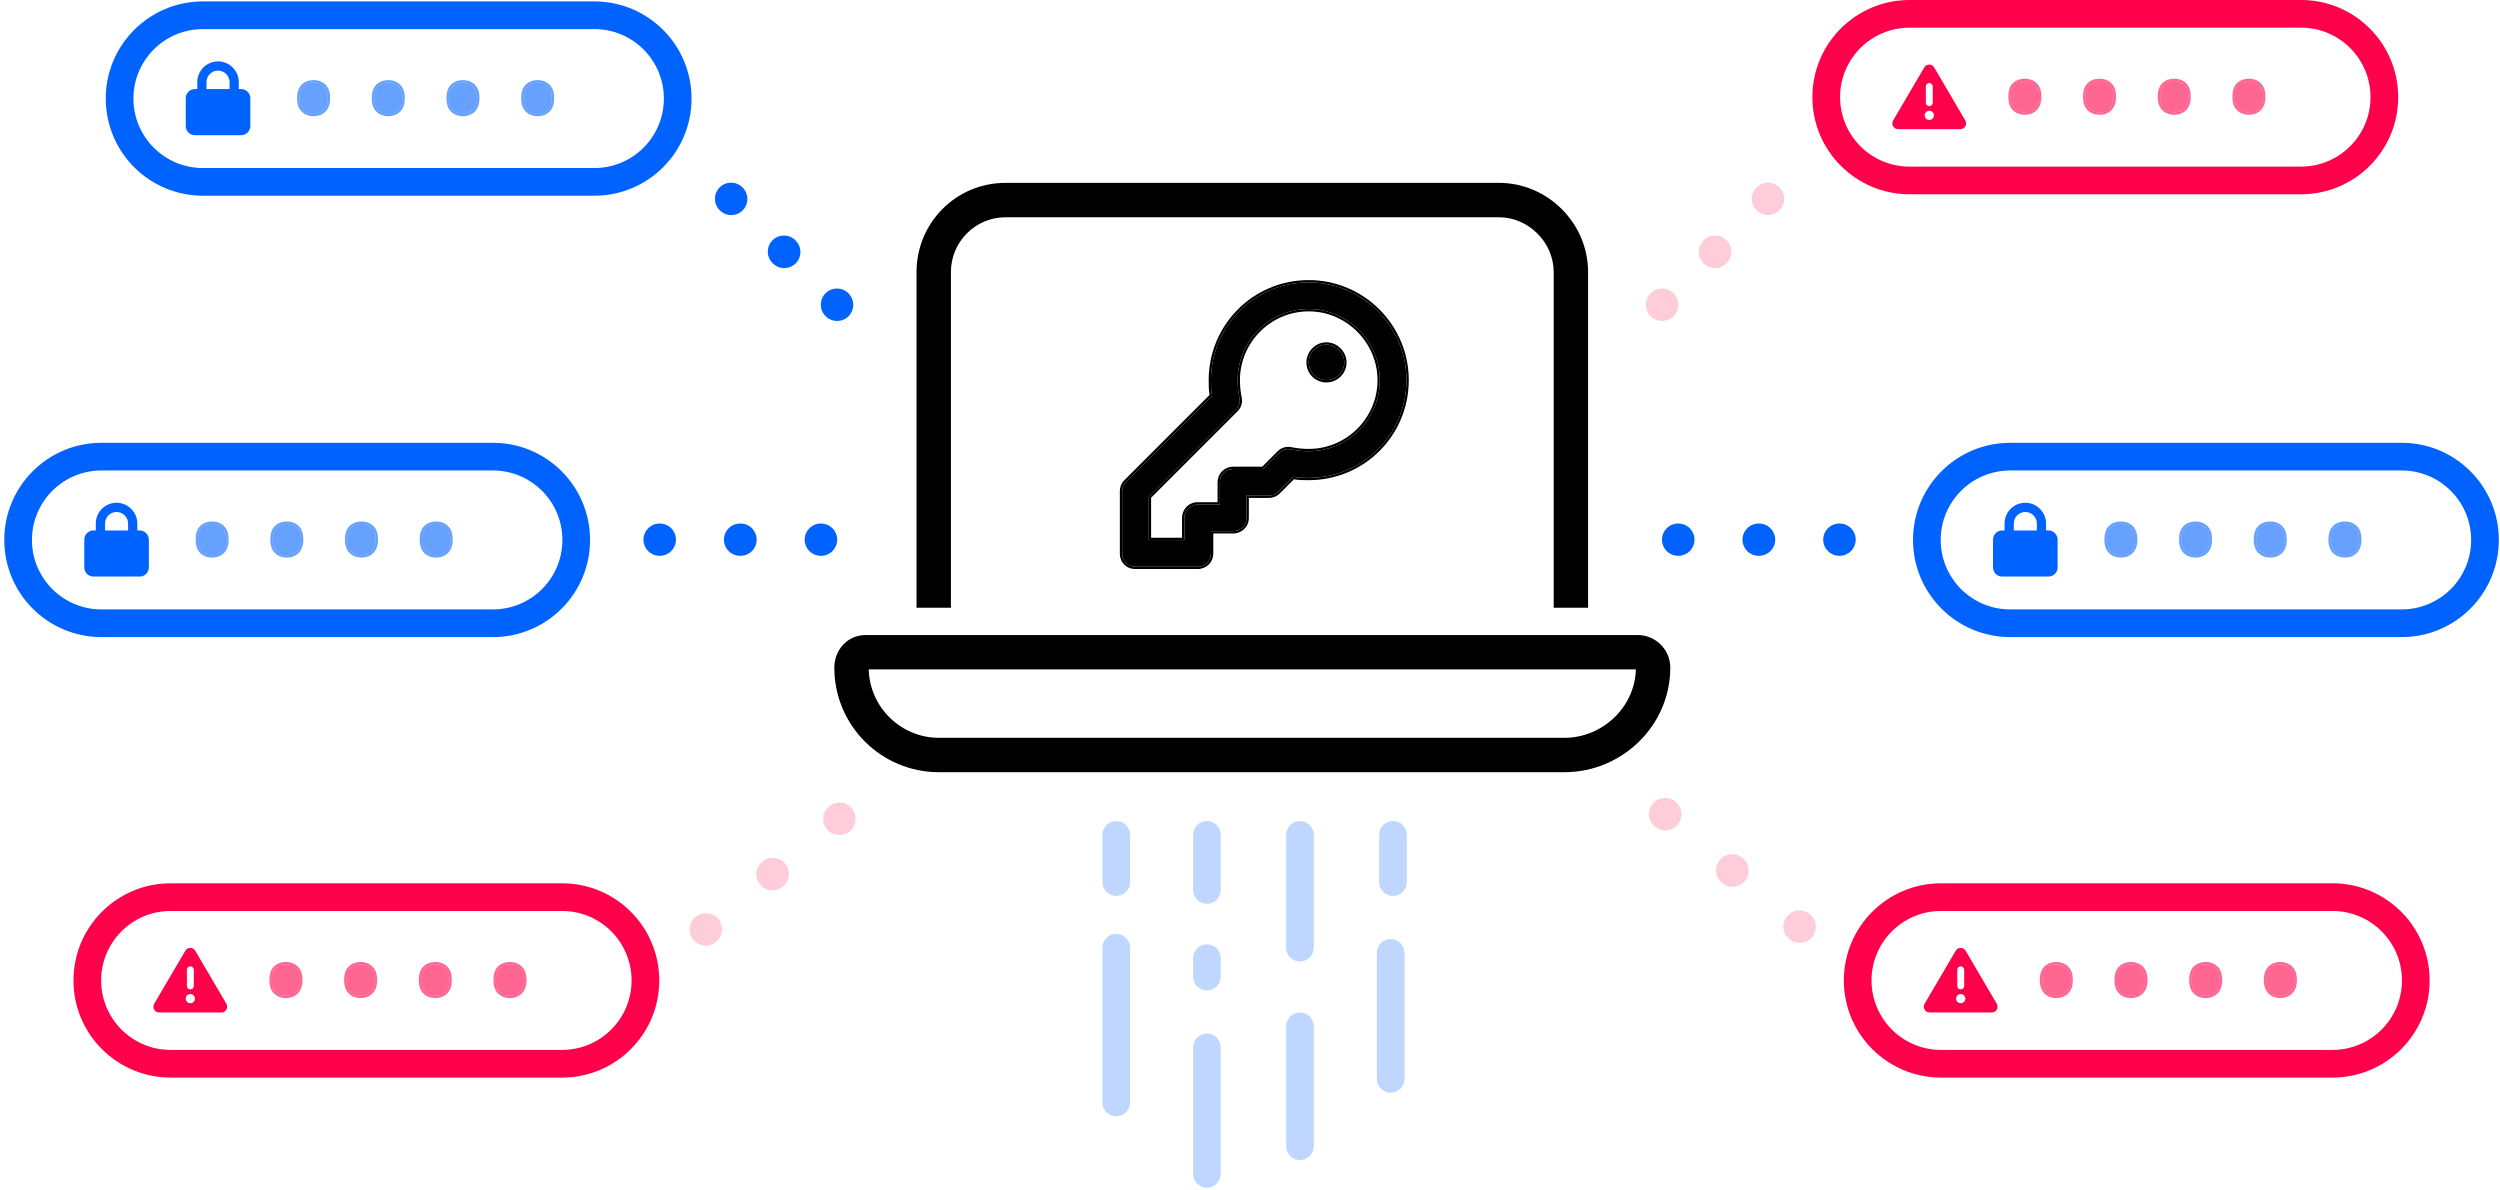 <svg width="542" height="258" viewBox="0 0 542 258" fill="none" xmlns="http://www.w3.org/2000/svg">
<path fill-rule="evenodd" clip-rule="evenodd" d="M198.704 131.764H206.16V58.968C206.16 52.535 211.357 47.1 218.028 47.1H324.972C331.384 47.1 336.84 52.556 336.84 58.968V131.764H344.295V58.968C344.295 48.393 335.547 39.645 324.972 39.645H218.028C207.159 39.645 198.704 48.408 198.704 58.968V131.764ZM203.546 159.956C195.313 159.956 188.548 153.318 188.341 145.132H354.658C354.443 153.287 347.439 159.956 339.175 159.956H203.546ZM187.672 137.676C183.681 137.676 180.88 140.957 180.88 144.746C180.88 157.271 191.021 167.412 203.546 167.412H339.175C351.675 167.412 362.119 157.297 362.119 144.746C362.119 140.854 358.941 137.676 355.049 137.676H187.672Z" fill="black"/>
<path d="M268.322 82.414C268.322 83.738 268.442 84.942 268.683 86.146C268.924 87.109 268.683 88.072 267.961 88.794L249.06 107.696V117.086H256.765V112.271C256.765 110.706 257.968 109.381 259.654 109.381H264.47V104.566C264.47 103.001 265.673 101.676 267.359 101.676H273.86L277.351 98.185C278.074 97.463 279.037 97.222 280 97.463C281.204 97.703 282.408 97.824 283.732 97.824C292.159 97.824 299.142 90.962 299.142 82.414C299.142 73.987 292.159 67.004 283.732 67.004C275.184 67.004 268.322 73.987 268.322 82.414ZM283.732 61.225C295.41 61.225 304.921 70.736 304.921 82.414C304.921 94.212 295.41 103.603 283.732 103.603C282.528 103.603 281.445 103.603 280.361 103.362L277.111 106.612C276.509 107.214 275.786 107.455 275.064 107.455H270.248V112.271C270.248 113.956 268.924 115.16 267.359 115.16H262.543V119.976C262.543 121.661 261.219 122.865 259.654 122.865H246.17C244.485 122.865 243.281 121.661 243.281 119.976V106.492C243.281 105.77 243.522 105.047 244.123 104.445L262.784 85.785C262.543 84.701 262.543 83.618 262.543 82.414C262.543 70.736 271.934 61.225 283.732 61.225ZM287.584 82.414C285.417 82.414 283.732 80.728 283.732 78.561C283.732 76.515 285.417 74.709 287.584 74.709C289.631 74.709 291.437 76.515 291.437 78.561C291.437 80.728 289.631 82.414 287.584 82.414Z" fill="black"/>
<path fill-rule="evenodd" clip-rule="evenodd" d="M269.171 86.037C268.939 84.87 268.822 83.702 268.822 82.414C268.822 74.26 275.463 67.504 283.732 67.504C291.883 67.504 298.642 74.263 298.642 82.414C298.642 90.683 291.886 97.324 283.732 97.324C282.444 97.324 281.276 97.207 280.109 96.975C278.987 96.698 277.846 96.983 276.998 97.832L273.653 101.176H267.359C265.384 101.176 263.97 102.738 263.97 104.566V108.881H259.654C257.679 108.881 256.265 110.443 256.265 112.271V116.586H249.56V107.903L268.314 89.148C269.163 88.299 269.448 87.159 269.171 86.037ZM249.06 107.696L267.961 88.794C268.683 88.072 268.924 87.109 268.683 86.146C268.442 84.942 268.322 83.738 268.322 82.414C268.322 73.987 275.184 67.004 283.732 67.004C292.159 67.004 299.142 73.987 299.142 82.414C299.142 90.962 292.159 97.824 283.732 97.824C282.408 97.824 281.204 97.703 280 97.463C279.037 97.222 278.074 97.463 277.351 98.185L273.86 101.676H267.359C265.673 101.676 264.47 103.001 264.47 104.566V109.381H259.654C257.968 109.381 256.765 110.706 256.765 112.271V117.086H249.06V107.696ZM283.732 60.725C295.686 60.725 305.421 70.46 305.421 82.414C305.421 94.49 295.684 104.103 283.732 104.103H283.704C282.615 104.103 281.57 104.103 280.524 103.906L277.464 106.966C276.759 107.671 275.904 107.955 275.064 107.955H270.748V112.271C270.748 114.246 269.186 115.66 267.359 115.66H263.043V119.976C263.043 121.951 261.481 123.365 259.654 123.365H246.17C244.209 123.365 242.781 121.937 242.781 119.976V106.492C242.781 105.652 243.064 104.797 243.77 104.092L262.24 85.621C262.043 84.576 262.043 83.531 262.043 82.442V82.414C262.043 70.462 271.656 60.725 283.732 60.725ZM262.784 85.785L244.123 104.445C243.522 105.047 243.281 105.77 243.281 106.492V119.976C243.281 121.661 244.485 122.865 246.17 122.865H259.654C261.219 122.865 262.543 121.661 262.543 119.976V115.16H267.359C268.924 115.16 270.248 113.956 270.248 112.271V107.455H275.064C275.786 107.455 276.509 107.214 277.111 106.612L280.361 103.362C281.445 103.603 282.528 103.603 283.732 103.603C295.41 103.603 304.921 94.212 304.921 82.414C304.921 70.736 295.41 61.225 283.732 61.225C271.934 61.225 262.543 70.736 262.543 82.414C262.543 83.618 262.543 84.701 262.784 85.785ZM287.584 82.914C285.141 82.914 283.232 81.004 283.232 78.561C283.232 76.249 285.131 74.209 287.584 74.209C289.907 74.209 291.937 76.239 291.937 78.561C291.937 81.015 289.897 82.914 287.584 82.914ZM283.732 78.561C283.732 80.728 285.417 82.414 287.584 82.414C289.631 82.414 291.437 80.728 291.437 78.561C291.437 76.515 289.631 74.709 287.584 74.709C285.417 74.709 283.732 76.515 283.732 78.561Z" fill="black"/>
<path opacity="0.25" fill-rule="evenodd" clip-rule="evenodd" d="M261.663 257.5C263.32 257.5 264.663 256.157 264.663 254.5V227.073C264.663 225.417 263.32 224.073 261.663 224.073C260.006 224.073 258.663 225.417 258.663 227.073V254.5C258.663 256.157 260.006 257.5 261.663 257.5ZM281.831 251.5C283.488 251.5 284.831 250.157 284.831 248.5V222.523C284.831 220.866 283.488 219.523 281.831 219.523C280.175 219.523 278.831 220.866 278.831 222.523V248.5C278.831 250.157 280.175 251.5 281.831 251.5ZM242 242.018C243.657 242.018 245 240.675 245 239.018V205.459C245 203.802 243.657 202.459 242 202.459C240.343 202.459 239 203.802 239 205.459V239.018C239 240.675 240.343 242.018 242 242.018ZM301.494 236.899C303.151 236.899 304.494 235.556 304.494 233.899V206.596C304.494 204.939 303.151 203.596 301.494 203.596C299.838 203.596 298.494 204.939 298.494 206.596V233.899C298.494 235.556 299.838 236.899 301.494 236.899ZM261.663 214.716C263.32 214.716 264.663 213.372 264.663 211.716V207.734C264.663 206.077 263.32 204.734 261.663 204.734C260.006 204.734 258.663 206.077 258.663 207.734V211.716C258.663 213.372 260.006 214.716 261.663 214.716ZM281.831 208.459C283.488 208.459 284.831 207.116 284.831 205.459V181C284.831 179.343 283.488 178 281.831 178C280.175 178 278.831 179.343 278.831 181V205.459C278.831 207.116 280.175 208.459 281.831 208.459ZM261.663 195.945C263.32 195.945 264.663 194.602 264.663 192.945V181C264.663 179.343 263.32 178 261.663 178C260.006 178 258.663 179.343 258.663 181V192.945C258.663 194.602 260.006 195.945 261.663 195.945ZM242 194.239C243.657 194.239 245 192.895 245 191.239V181C245 179.343 243.657 178 242 178C240.343 178 239 179.343 239 181V191.239C239 192.895 240.343 194.239 242 194.239ZM302 194.239C303.657 194.239 305 192.895 305 191.239V181C305 179.343 303.657 178 302 178C300.343 178 299 179.343 299 181V191.239C299 192.895 300.343 194.239 302 194.239Z" fill="#0062FF"/>
<path opacity="0.2" fill-rule="evenodd" clip-rule="evenodd" d="M150.304 203.742C149.072 202.254 149.279 200.047 150.768 198.814L150.808 198.781C152.297 197.549 154.504 197.756 155.736 199.245C156.969 200.734 156.761 202.94 155.272 204.173L155.232 204.206C153.743 205.439 151.537 205.231 150.304 203.742ZM164.764 191.771C163.531 190.282 163.739 188.075 165.228 186.843L165.308 186.776C166.797 185.543 169.003 185.751 170.236 187.24C171.469 188.729 171.261 190.935 169.772 192.168L169.692 192.234C168.203 193.467 165.997 193.259 164.764 191.771ZM179.264 179.765C178.031 178.277 178.239 176.07 179.728 174.837L179.768 174.804C181.257 173.572 183.463 173.779 184.696 175.268C185.929 176.757 185.721 178.963 184.232 180.196L184.192 180.229C182.703 181.462 180.497 181.254 179.264 179.765Z" fill="#FF004A"/>
<path opacity="0.2" fill-rule="evenodd" clip-rule="evenodd" d="M392.851 203.17C394.092 201.688 393.897 199.481 392.415 198.24L392.374 198.206C390.892 196.965 388.685 197.161 387.444 198.643C386.203 200.125 386.398 202.332 387.88 203.573L387.921 203.607C389.403 204.848 391.61 204.652 392.851 203.17ZM378.308 190.992C379.549 189.51 379.353 187.303 377.871 186.062L377.79 185.994C376.308 184.753 374.101 184.949 372.86 186.431C371.619 187.913 371.814 190.12 373.297 191.361L373.377 191.429C374.859 192.67 377.067 192.474 378.308 190.992ZM363.724 178.781C364.965 177.299 364.769 175.091 363.287 173.85L363.247 173.816C361.765 172.575 359.557 172.771 358.316 174.253C357.075 175.735 357.271 177.942 358.753 179.183L358.793 179.217C360.275 180.458 362.483 180.263 363.724 178.781Z" fill="#FF004A"/>
<path fill-rule="evenodd" clip-rule="evenodd" d="M181.5 117C181.5 118.933 179.933 120.5 178 120.5L177.952 120.5C176.019 120.5 174.452 118.933 174.452 117C174.452 115.067 176.019 113.5 177.952 113.5L178 113.5C179.933 113.5 181.5 115.067 181.5 117ZM164.048 117C164.048 118.933 162.481 120.5 160.548 120.5L160.452 120.5C158.519 120.5 156.952 118.933 156.952 117C156.952 115.067 158.519 113.5 160.452 113.5L160.548 113.5C162.481 113.5 164.048 115.067 164.048 117ZM146.548 117C146.548 118.933 144.981 120.5 143.048 120.5L143 120.5C141.067 120.5 139.5 118.933 139.5 117C139.5 115.067 141.067 113.5 143 113.5L143.048 113.5C144.981 113.5 146.548 115.067 146.548 117Z" fill="#0062FF"/>
<path fill-rule="evenodd" clip-rule="evenodd" d="M360.318 117C360.318 118.933 361.885 120.5 363.818 120.5L363.866 120.5C365.799 120.5 367.366 118.933 367.366 117C367.366 115.067 365.799 113.5 363.866 113.5L363.818 113.5C361.885 113.5 360.318 115.067 360.318 117ZM377.77 117C377.77 118.933 379.337 120.5 381.27 120.5L381.366 120.5C383.299 120.5 384.866 118.933 384.866 117C384.866 115.067 383.299 113.5 381.366 113.5L381.27 113.5C379.337 113.5 377.77 115.067 377.77 117ZM395.27 117C395.27 118.933 396.837 120.5 398.77 120.5L398.818 120.5C400.751 120.5 402.318 118.933 402.318 117C402.318 115.067 400.751 113.5 398.818 113.5L398.77 113.5C396.837 113.5 395.27 115.067 395.27 117Z" fill="#0062FF"/>
<path fill-rule="evenodd" clip-rule="evenodd" d="M183.959 68.559C182.592 69.926 180.376 69.926 179.009 68.559L178.977 68.527C177.611 67.16 177.611 64.944 178.977 63.577C180.344 62.211 182.56 62.211 183.927 63.577L183.959 63.609C185.326 64.976 185.326 67.192 183.959 68.559ZM172.499 57.099C171.132 58.466 168.916 58.466 167.549 57.099L167.485 57.035C166.119 55.668 166.119 53.452 167.485 52.086C168.852 50.719 171.068 50.719 172.435 52.086L172.499 52.149C173.865 53.516 173.865 55.732 172.499 57.099ZM161.007 45.607C159.64 46.974 157.424 46.974 156.057 45.607L156.025 45.575C154.658 44.208 154.658 41.992 156.025 40.625C157.392 39.258 159.608 39.258 160.975 40.625L161.007 40.657C162.373 42.024 162.373 44.24 161.007 45.607Z" fill="#0062FF"/>
<path opacity="0.2" fill-rule="evenodd" clip-rule="evenodd" d="M357.858 68.559C359.225 69.926 361.441 69.926 362.808 68.559L362.839 68.527C364.206 67.16 364.206 64.944 362.839 63.577C361.473 62.211 359.257 62.211 357.89 63.577L357.858 63.609C356.491 64.976 356.491 67.192 357.858 68.559ZM369.318 57.099C370.685 58.466 372.901 58.466 374.268 57.099L374.331 57.035C375.698 55.668 375.698 53.452 374.332 52.086C372.965 50.719 370.749 50.719 369.382 52.086L369.318 52.149C367.951 53.516 367.951 55.732 369.318 57.099ZM380.81 45.607C382.177 46.974 384.393 46.974 385.76 45.607L385.792 45.575C387.159 44.208 387.159 41.992 385.792 40.625C384.425 39.258 382.209 39.258 380.842 40.625L380.81 40.657C379.443 42.024 379.443 44.24 380.81 45.607Z" fill="#FF004A"/>
<path fill-rule="evenodd" clip-rule="evenodd" d="M106.868 102H21.987C13.67 102 6.927 108.743 6.927 117.06C6.927 125.377 13.67 132.12 21.987 132.12H106.868C115.185 132.12 121.927 125.377 121.927 117.06C121.927 108.743 115.185 102 106.868 102ZM21.987 96C10.356 96 0.927 105.429 0.927 117.06C0.927 128.691 10.356 138.12 21.987 138.12H106.868C118.499 138.12 127.927 128.691 127.927 117.06C127.927 105.429 118.499 96 106.868 96H21.987Z" fill="#0062FF"/>
<path opacity="0.6" d="M91.485 116.97C91.485 116.149 91.617 115.489 91.881 114.99C92.16 114.491 92.534 114.132 93.003 113.912C93.473 113.677 93.993 113.56 94.565 113.56C95.137 113.56 95.651 113.677 96.105 113.912C96.575 114.132 96.949 114.491 97.227 114.99C97.506 115.489 97.645 116.149 97.645 116.97C97.645 117.777 97.506 118.429 97.227 118.928C96.949 119.427 96.575 119.793 96.105 120.028C95.651 120.263 95.137 120.38 94.565 120.38C93.993 120.38 93.473 120.263 93.003 120.028C92.534 119.793 92.16 119.427 91.881 118.928C91.617 118.429 91.485 117.777 91.485 116.97Z" fill="#0062FF"/>
<path opacity="0.6" d="M75.294 116.97C75.294 116.149 75.426 115.489 75.69 114.99C75.969 114.491 76.343 114.132 76.812 113.912C77.281 113.677 77.802 113.56 78.374 113.56C78.946 113.56 79.459 113.677 79.914 113.912C80.383 114.132 80.757 114.491 81.036 114.99C81.315 115.489 81.454 116.149 81.454 116.97C81.454 117.777 81.315 118.429 81.036 118.928C80.757 119.427 80.383 119.793 79.914 120.028C79.459 120.263 78.946 120.38 78.374 120.38C77.802 120.38 77.281 120.263 76.812 120.028C76.343 119.793 75.969 119.427 75.69 118.928C75.426 118.429 75.294 117.777 75.294 116.97Z" fill="#0062FF"/>
<path opacity="0.6" d="M59.102 116.97C59.102 116.149 59.234 115.489 59.498 114.99C59.777 114.491 60.151 114.132 60.62 113.912C61.09 113.677 61.61 113.56 62.182 113.56C62.754 113.56 63.268 113.677 63.722 113.912C64.192 114.132 64.566 114.491 64.844 114.99C65.123 115.489 65.262 116.149 65.262 116.97C65.262 117.777 65.123 118.429 64.844 118.928C64.566 119.427 64.192 119.793 63.722 120.028C63.268 120.263 62.754 120.38 62.182 120.38C61.61 120.38 61.09 120.263 60.62 120.028C60.151 119.793 59.777 119.427 59.498 118.928C59.234 118.429 59.102 117.777 59.102 116.97Z" fill="#0062FF"/>
<path opacity="0.6" d="M42.911 116.97C42.911 116.149 43.043 115.489 43.307 114.99C43.586 114.491 43.96 114.132 44.429 113.912C44.898 113.677 45.419 113.56 45.991 113.56C46.563 113.56 47.076 113.677 47.531 113.912C48 114.132 48.374 114.491 48.653 114.99C48.932 115.489 49.071 116.149 49.071 116.97C49.071 117.777 48.932 118.429 48.653 118.928C48.374 119.427 48 119.793 47.531 120.028C47.076 120.263 46.563 120.38 45.991 120.38C45.419 120.38 44.898 120.263 44.429 120.028C43.96 119.793 43.586 119.427 43.307 118.928C43.043 118.429 42.911 117.777 42.911 116.97Z" fill="#0062FF"/>
<path opacity="0.6" fill-rule="evenodd" clip-rule="evenodd" d="M91.445 114.746L91.445 114.746C91.768 114.168 92.214 113.731 92.785 113.462C93.329 113.192 93.925 113.06 94.565 113.06C95.204 113.06 95.795 113.191 96.326 113.463C96.896 113.733 97.341 114.169 97.664 114.746C97.998 115.345 98.145 116.098 98.145 116.97C98.145 117.829 97.998 118.574 97.664 119.172C97.341 119.749 96.897 120.19 96.332 120.474C95.799 120.748 95.206 120.88 94.565 120.88C93.923 120.88 93.325 120.748 92.78 120.475C92.213 120.192 91.768 119.75 91.445 119.172L91.439 119.162L91.439 119.162C91.124 118.567 90.985 117.825 90.985 116.97C90.985 116.102 91.124 115.352 91.439 114.756L91.445 114.746ZM96.105 120.028C96.575 119.793 96.949 119.427 97.227 118.928C97.506 118.429 97.645 117.777 97.645 116.97C97.645 116.149 97.506 115.489 97.227 114.99C96.949 114.491 96.575 114.132 96.105 113.912C95.651 113.677 95.137 113.56 94.565 113.56C93.993 113.56 93.473 113.677 93.003 113.912C92.534 114.132 92.16 114.491 91.881 114.99C91.617 115.489 91.485 116.149 91.485 116.97C91.485 117.777 91.617 118.429 91.881 118.928C92.16 119.427 92.534 119.793 93.003 120.028C93.473 120.263 93.993 120.38 94.565 120.38C95.137 120.38 95.651 120.263 96.105 120.028Z" fill="#0062FF"/>
<path opacity="0.6" fill-rule="evenodd" clip-rule="evenodd" d="M75.253 114.746L75.254 114.746C75.577 114.168 76.023 113.731 76.594 113.462C77.137 113.192 77.734 113.06 78.374 113.06C79.013 113.06 79.603 113.191 80.135 113.463C80.704 113.733 81.15 114.169 81.472 114.746C81.807 115.345 81.954 116.098 81.954 116.97C81.954 117.829 81.806 118.574 81.472 119.172C81.15 119.749 80.706 120.19 80.14 120.474C79.608 120.748 79.015 120.88 78.374 120.88C77.731 120.88 77.133 120.748 76.588 120.475C76.021 120.192 75.576 119.75 75.254 119.172L75.248 119.162L75.248 119.162C74.933 118.567 74.794 117.825 74.794 116.97C74.794 116.102 74.933 115.352 75.248 114.756L75.253 114.746ZM79.914 120.028C80.383 119.793 80.757 119.427 81.036 118.928C81.315 118.429 81.454 117.777 81.454 116.97C81.454 116.149 81.315 115.489 81.036 114.99C80.757 114.491 80.383 114.132 79.914 113.912C79.459 113.677 78.946 113.56 78.374 113.56C77.802 113.56 77.281 113.677 76.812 113.912C76.343 114.132 75.969 114.491 75.69 114.99C75.426 115.489 75.294 116.149 75.294 116.97C75.294 117.777 75.426 118.429 75.69 118.928C75.969 119.427 76.343 119.793 76.812 120.028C77.281 120.263 77.802 120.38 78.374 120.38C78.946 120.38 79.459 120.263 79.914 120.028Z" fill="#0062FF"/>
<path opacity="0.6" fill-rule="evenodd" clip-rule="evenodd" d="M59.062 114.746L59.062 114.746C59.385 114.168 59.831 113.731 60.402 113.462C60.946 113.192 61.542 113.06 62.182 113.06C62.821 113.06 63.412 113.191 63.943 113.463C64.513 113.733 64.958 114.169 65.281 114.746C65.615 115.345 65.762 116.098 65.762 116.97C65.762 117.829 65.615 118.574 65.281 119.172C64.958 119.749 64.514 120.19 63.949 120.474C63.416 120.748 62.823 120.88 62.182 120.88C61.54 120.88 60.941 120.748 60.397 120.475C59.83 120.192 59.385 119.75 59.062 119.172L59.056 119.162L59.056 119.162C58.741 118.567 58.602 117.825 58.602 116.97C58.602 116.102 58.741 115.352 59.056 114.756L59.062 114.746ZM63.722 113.912C63.268 113.677 62.754 113.56 62.182 113.56C61.61 113.56 61.09 113.677 60.62 113.912C60.151 114.132 59.777 114.491 59.498 114.99C59.234 115.489 59.102 116.149 59.102 116.97C59.102 117.777 59.234 118.429 59.498 118.928C59.777 119.427 60.151 119.793 60.62 120.028C61.09 120.263 61.61 120.38 62.182 120.38C62.754 120.38 63.268 120.263 63.722 120.028C64.192 119.793 64.566 119.427 64.844 118.928C65.123 118.429 65.262 117.777 65.262 116.97C65.262 116.149 65.123 115.489 64.844 114.99C64.566 114.491 64.192 114.132 63.722 113.912Z" fill="#0062FF"/>
<path opacity="0.6" fill-rule="evenodd" clip-rule="evenodd" d="M42.87 114.746L42.87 114.746C43.194 114.168 43.64 113.731 44.211 113.462C44.754 113.192 45.351 113.06 45.991 113.06C46.63 113.06 47.22 113.191 47.752 113.463C48.321 113.733 48.767 114.169 49.089 114.746C49.424 115.345 49.571 116.098 49.571 116.97C49.571 117.829 49.423 118.574 49.089 119.172C48.767 119.749 48.323 120.19 47.757 120.474C47.224 120.748 46.632 120.88 45.991 120.88C45.348 120.88 44.75 120.748 44.205 120.475C43.638 120.192 43.194 119.75 42.87 119.172L42.865 119.162L42.865 119.162C42.55 118.567 42.411 117.825 42.411 116.97C42.411 116.102 42.549 115.352 42.865 114.756L42.87 114.746ZM47.531 120.028C48 119.793 48.374 119.427 48.653 118.928C48.932 118.429 49.071 117.777 49.071 116.97C49.071 116.149 48.932 115.489 48.653 114.99C48.374 114.491 48 114.132 47.531 113.912C47.076 113.677 46.563 113.56 45.991 113.56C45.419 113.56 44.898 113.677 44.429 113.912C43.96 114.132 43.586 114.491 43.307 114.99C43.043 115.489 42.911 116.149 42.911 116.97C42.911 117.777 43.043 118.429 43.307 118.928C43.586 119.427 43.96 119.793 44.429 120.028C44.898 120.263 45.419 120.38 45.991 120.38C46.563 120.38 47.076 120.263 47.531 120.028Z" fill="#0062FF"/>
<path d="M22.771 113.5V115H27.771V113.5C27.771 112.125 26.646 111 25.271 111C23.865 111 22.771 112.125 22.771 113.5ZM20.771 115V113.5C20.771 111.031 22.771 109 25.271 109C27.74 109 29.771 111.031 29.771 113.5V115H30.271C31.365 115 32.271 115.906 32.271 117V123C32.271 124.125 31.365 125 30.271 125H20.271C19.146 125 18.271 124.125 18.271 123V117C18.271 115.906 19.146 115 20.271 115H20.771Z" fill="#0062FF"/>
<path fill-rule="evenodd" clip-rule="evenodd" d="M520.686 102H435.805C427.488 102 420.745 108.743 420.745 117.06C420.745 125.377 427.488 132.12 435.805 132.12H520.686C529.003 132.12 535.745 125.377 535.745 117.06C535.745 108.743 529.003 102 520.686 102ZM435.805 96C424.174 96 414.745 105.429 414.745 117.06C414.745 128.691 424.174 138.12 435.805 138.12H520.686C532.317 138.12 541.745 128.691 541.745 117.06C541.745 105.429 532.317 96 520.686 96H435.805Z" fill="#0062FF"/>
<path opacity="0.6" d="M505.303 116.97C505.303 116.149 505.435 115.489 505.699 114.99C505.978 114.491 506.352 114.132 506.821 113.912C507.291 113.677 507.811 113.56 508.383 113.56C508.955 113.56 509.469 113.677 509.923 113.912C510.393 114.132 510.767 114.491 511.045 114.99C511.324 115.489 511.463 116.149 511.463 116.97C511.463 117.777 511.324 118.429 511.045 118.928C510.767 119.427 510.393 119.793 509.923 120.028C509.469 120.263 508.955 120.38 508.383 120.38C507.811 120.38 507.291 120.263 506.821 120.028C506.352 119.793 505.978 119.427 505.699 118.928C505.435 118.429 505.303 117.777 505.303 116.97Z" fill="#0062FF"/>
<path opacity="0.6" d="M489.112 116.97C489.112 116.149 489.244 115.489 489.508 114.99C489.787 114.491 490.161 114.132 490.63 113.912C491.099 113.677 491.62 113.56 492.192 113.56C492.764 113.56 493.277 113.677 493.732 113.912C494.201 114.132 494.575 114.491 494.854 114.99C495.133 115.489 495.272 116.149 495.272 116.97C495.272 117.777 495.133 118.429 494.854 118.928C494.575 119.427 494.201 119.793 493.732 120.028C493.277 120.263 492.764 120.38 492.192 120.38C491.62 120.38 491.099 120.263 490.63 120.028C490.161 119.793 489.787 119.427 489.508 118.928C489.244 118.429 489.112 117.777 489.112 116.97Z" fill="#0062FF"/>
<path opacity="0.6" d="M472.92 116.97C472.92 116.149 473.052 115.489 473.316 114.99C473.595 114.491 473.969 114.132 474.438 113.912C474.908 113.677 475.428 113.56 476 113.56C476.572 113.56 477.086 113.677 477.54 113.912C478.01 114.132 478.384 114.491 478.662 114.99C478.941 115.489 479.08 116.149 479.08 116.97C479.08 117.777 478.941 118.429 478.662 118.928C478.384 119.427 478.01 119.793 477.54 120.028C477.086 120.263 476.572 120.38 476 120.38C475.428 120.38 474.908 120.263 474.438 120.028C473.969 119.793 473.595 119.427 473.316 118.928C473.052 118.429 472.92 117.777 472.92 116.97Z" fill="#0062FF"/>
<path opacity="0.6" d="M456.729 116.97C456.729 116.149 456.861 115.489 457.125 114.99C457.404 114.491 457.778 114.132 458.247 113.912C458.716 113.677 459.237 113.56 459.809 113.56C460.381 113.56 460.894 113.677 461.349 113.912C461.818 114.132 462.192 114.491 462.471 114.99C462.75 115.489 462.889 116.149 462.889 116.97C462.889 117.777 462.75 118.429 462.471 118.928C462.192 119.427 461.818 119.793 461.349 120.028C460.894 120.263 460.381 120.38 459.809 120.38C459.237 120.38 458.716 120.263 458.247 120.028C457.778 119.793 457.404 119.427 457.125 118.928C456.861 118.429 456.729 117.777 456.729 116.97Z" fill="#0062FF"/>
<path opacity="0.6" fill-rule="evenodd" clip-rule="evenodd" d="M505.263 114.746L505.263 114.746C505.586 114.168 506.032 113.731 506.603 113.462C507.147 113.192 507.743 113.06 508.383 113.06C509.022 113.06 509.613 113.191 510.144 113.463C510.714 113.733 511.159 114.169 511.482 114.746C511.817 115.345 511.963 116.098 511.963 116.97C511.963 117.829 511.816 118.574 511.482 119.172C511.159 119.749 510.716 120.19 510.15 120.474C509.617 120.748 509.025 120.88 508.383 120.88C507.741 120.88 507.143 120.748 506.598 120.475C506.031 120.192 505.586 119.75 505.263 119.172L505.257 119.162L505.258 119.162C504.943 118.567 504.803 117.825 504.803 116.97C504.803 116.102 504.942 115.352 505.258 114.756L505.263 114.746ZM509.923 120.028C510.393 119.793 510.767 119.427 511.045 118.928C511.324 118.429 511.463 117.777 511.463 116.97C511.463 116.149 511.324 115.489 511.045 114.99C510.767 114.491 510.393 114.132 509.923 113.912C509.469 113.677 508.955 113.56 508.383 113.56C507.811 113.56 507.291 113.677 506.821 113.912C506.352 114.132 505.978 114.491 505.699 114.99C505.435 115.489 505.303 116.149 505.303 116.97C505.303 117.777 505.435 118.429 505.699 118.928C505.978 119.427 506.352 119.793 506.821 120.028C507.291 120.263 507.811 120.38 508.383 120.38C508.955 120.38 509.469 120.263 509.923 120.028Z" fill="#0062FF"/>
<path opacity="0.6" fill-rule="evenodd" clip-rule="evenodd" d="M489.071 114.746L489.072 114.746C489.395 114.168 489.841 113.731 490.412 113.462C490.955 113.192 491.552 113.06 492.192 113.06C492.831 113.06 493.422 113.191 493.953 113.463C494.523 113.733 494.968 114.169 495.291 114.746C495.625 115.345 495.772 116.098 495.772 116.97C495.772 117.829 495.625 118.574 495.291 119.172C494.968 119.749 494.524 120.19 493.958 120.474C493.426 120.748 492.833 120.88 492.192 120.88C491.55 120.88 490.951 120.748 490.406 120.475C489.839 120.192 489.395 119.75 489.072 119.172L489.066 119.162L489.066 119.162C488.751 118.567 488.612 117.825 488.612 116.97C488.612 116.102 488.751 115.352 489.066 114.756L489.071 114.746ZM493.732 120.028C494.201 119.793 494.575 119.427 494.854 118.928C495.133 118.429 495.272 117.777 495.272 116.97C495.272 116.149 495.133 115.489 494.854 114.99C494.575 114.491 494.201 114.132 493.732 113.912C493.277 113.677 492.764 113.56 492.192 113.56C491.62 113.56 491.099 113.677 490.63 113.912C490.161 114.132 489.787 114.491 489.508 114.99C489.244 115.489 489.112 116.149 489.112 116.97C489.112 117.777 489.244 118.429 489.508 118.928C489.787 119.427 490.161 119.793 490.63 120.028C491.099 120.263 491.62 120.38 492.192 120.38C492.764 120.38 493.277 120.263 493.732 120.028Z" fill="#0062FF"/>
<path opacity="0.6" fill-rule="evenodd" clip-rule="evenodd" d="M472.88 114.746L472.88 114.746C473.203 114.168 473.649 113.731 474.22 113.462C474.764 113.192 475.36 113.06 476 113.06C476.639 113.06 477.23 113.191 477.761 113.463C478.331 113.733 478.776 114.169 479.099 114.746C479.434 115.345 479.58 116.098 479.58 116.97C479.58 117.829 479.433 118.574 479.099 119.172C478.776 119.749 478.333 120.19 477.767 120.474C477.234 120.748 476.642 120.88 476 120.88C475.358 120.88 474.76 120.748 474.215 120.475C473.648 120.192 473.203 119.75 472.88 119.172L472.874 119.162L472.875 119.162C472.56 118.567 472.42 117.825 472.42 116.97C472.42 116.102 472.559 115.352 472.875 114.756L472.88 114.746ZM477.54 113.912C477.086 113.677 476.572 113.56 476 113.56C475.428 113.56 474.908 113.677 474.438 113.912C473.969 114.132 473.595 114.491 473.316 114.99C473.052 115.489 472.92 116.149 472.92 116.97C472.92 117.777 473.052 118.429 473.316 118.928C473.595 119.427 473.969 119.793 474.438 120.028C474.908 120.263 475.428 120.38 476 120.38C476.572 120.38 477.086 120.263 477.54 120.028C478.01 119.793 478.384 119.427 478.662 118.928C478.941 118.429 479.08 117.777 479.08 116.97C479.08 116.149 478.941 115.489 478.662 114.99C478.384 114.491 478.01 114.132 477.54 113.912Z" fill="#0062FF"/>
<path opacity="0.6" fill-rule="evenodd" clip-rule="evenodd" d="M456.688 114.746L456.689 114.746C457.012 114.168 457.458 113.731 458.029 113.462C458.572 113.192 459.169 113.06 459.809 113.06C460.448 113.06 461.039 113.191 461.57 113.463C462.14 113.733 462.585 114.169 462.907 114.746C463.242 115.345 463.389 116.098 463.389 116.97C463.389 117.829 463.241 118.574 462.907 119.172C462.585 119.749 462.141 120.19 461.575 120.474C461.043 120.748 460.45 120.88 459.809 120.88C459.167 120.88 458.568 120.748 458.023 120.475C457.456 120.192 457.012 119.75 456.689 119.172L456.683 119.162L456.683 119.162C456.368 118.567 456.229 117.825 456.229 116.97C456.229 116.102 456.368 115.352 456.683 114.756L456.688 114.746ZM461.349 120.028C461.818 119.793 462.192 119.427 462.471 118.928C462.75 118.429 462.889 117.777 462.889 116.97C462.889 116.149 462.75 115.489 462.471 114.99C462.192 114.491 461.818 114.132 461.349 113.912C460.894 113.677 460.381 113.56 459.809 113.56C459.237 113.56 458.716 113.677 458.247 113.912C457.778 114.132 457.404 114.491 457.125 114.99C456.861 115.489 456.729 116.149 456.729 116.97C456.729 117.777 456.861 118.429 457.125 118.928C457.404 119.427 457.778 119.793 458.247 120.028C458.716 120.263 459.237 120.38 459.809 120.38C460.381 120.38 460.894 120.263 461.349 120.028Z" fill="#0062FF"/>
<path d="M436.589 113.5V115H441.589V113.5C441.589 112.125 440.464 111 439.089 111C437.683 111 436.589 112.125 436.589 113.5ZM434.589 115V113.5C434.589 111.031 436.589 109 439.089 109C441.558 109 443.589 111.031 443.589 113.5V115H444.089C445.183 115 446.089 115.906 446.089 117V123C446.089 124.125 445.183 125 444.089 125H434.089C432.964 125 432.089 124.125 432.089 123V117C432.089 115.906 432.964 115 434.089 115H434.589Z" fill="#0062FF"/>
<path fill-rule="evenodd" clip-rule="evenodd" d="M121.868 197.5H36.987C28.67 197.5 21.927 204.243 21.927 212.56C21.927 220.877 28.67 227.62 36.987 227.62H121.868C130.185 227.62 136.927 220.877 136.927 212.56C136.927 204.243 130.185 197.5 121.868 197.5ZM36.987 191.5C25.356 191.5 15.928 200.929 15.928 212.56C15.928 224.191 25.356 233.62 36.987 233.62H121.868C133.499 233.62 142.927 224.191 142.927 212.56C142.927 200.929 133.499 191.5 121.868 191.5H36.987Z" fill="#FF004A"/>
<path opacity="0.6" d="M107.485 212.47C107.485 211.649 107.617 210.989 107.881 210.49C108.16 209.991 108.534 209.632 109.003 209.412C109.473 209.177 109.993 209.06 110.565 209.06C111.137 209.06 111.651 209.177 112.105 209.412C112.575 209.632 112.949 209.991 113.227 210.49C113.506 210.989 113.645 211.649 113.645 212.47C113.645 213.277 113.506 213.929 113.227 214.428C112.949 214.927 112.575 215.293 112.105 215.528C111.651 215.763 111.137 215.88 110.565 215.88C109.993 215.88 109.473 215.763 109.003 215.528C108.534 215.293 108.16 214.927 107.881 214.428C107.617 213.929 107.485 213.277 107.485 212.47Z" fill="#FF004A"/>
<path opacity="0.6" d="M91.294 212.47C91.294 211.649 91.426 210.989 91.69 210.49C91.969 209.991 92.343 209.632 92.812 209.412C93.281 209.177 93.802 209.06 94.374 209.06C94.946 209.06 95.459 209.177 95.914 209.412C96.383 209.632 96.757 209.991 97.036 210.49C97.315 210.989 97.454 211.649 97.454 212.47C97.454 213.277 97.315 213.929 97.036 214.428C96.757 214.927 96.383 215.293 95.914 215.528C95.459 215.763 94.946 215.88 94.374 215.88C93.802 215.88 93.281 215.763 92.812 215.528C92.343 215.293 91.969 214.927 91.69 214.428C91.426 213.929 91.294 213.277 91.294 212.47Z" fill="#FF004A"/>
<path opacity="0.6" d="M75.102 212.47C75.102 211.649 75.234 210.989 75.498 210.49C75.777 209.991 76.151 209.632 76.62 209.412C77.09 209.177 77.61 209.06 78.182 209.06C78.754 209.06 79.268 209.177 79.722 209.412C80.192 209.632 80.566 209.991 80.844 210.49C81.123 210.989 81.262 211.649 81.262 212.47C81.262 213.277 81.123 213.929 80.844 214.428C80.566 214.927 80.192 215.293 79.722 215.528C79.268 215.763 78.754 215.88 78.182 215.88C77.61 215.88 77.09 215.763 76.62 215.528C76.151 215.293 75.777 214.927 75.498 214.428C75.234 213.929 75.102 213.277 75.102 212.47Z" fill="#FF004A"/>
<path opacity="0.6" d="M58.911 212.47C58.911 211.649 59.043 210.989 59.307 210.49C59.586 209.991 59.96 209.632 60.429 209.412C60.898 209.177 61.419 209.06 61.991 209.06C62.563 209.06 63.076 209.177 63.531 209.412C64 209.632 64.374 209.991 64.653 210.49C64.932 210.989 65.071 211.649 65.071 212.47C65.071 213.277 64.932 213.929 64.653 214.428C64.374 214.927 64 215.293 63.531 215.528C63.076 215.763 62.563 215.88 61.991 215.88C61.419 215.88 60.898 215.763 60.429 215.528C59.96 215.293 59.586 214.927 59.307 214.428C59.043 213.929 58.911 213.277 58.911 212.47Z" fill="#FF004A"/>
<path opacity="0.6" fill-rule="evenodd" clip-rule="evenodd" d="M107.445 210.246L107.445 210.246C107.768 209.668 108.214 209.231 108.785 208.962C109.329 208.692 109.925 208.56 110.565 208.56C111.204 208.56 111.795 208.691 112.326 208.963C112.896 209.233 113.341 209.669 113.664 210.246C113.998 210.845 114.145 211.598 114.145 212.47C114.145 213.329 113.998 214.074 113.664 214.672C113.341 215.249 112.898 215.69 112.332 215.974C111.799 216.248 111.206 216.38 110.565 216.38C109.923 216.38 109.325 216.248 108.78 215.975C108.213 215.692 107.768 215.25 107.445 214.672L107.439 214.662L107.439 214.662C107.124 214.067 106.985 213.325 106.985 212.47C106.985 211.602 107.124 210.852 107.439 210.256L107.445 210.246ZM112.105 215.528C112.575 215.293 112.949 214.927 113.227 214.428C113.506 213.929 113.645 213.277 113.645 212.47C113.645 211.649 113.506 210.989 113.227 210.49C112.949 209.991 112.575 209.632 112.105 209.412C111.651 209.177 111.137 209.06 110.565 209.06C109.993 209.06 109.473 209.177 109.003 209.412C108.534 209.632 108.16 209.991 107.881 210.49C107.617 210.989 107.485 211.649 107.485 212.47C107.485 213.277 107.617 213.929 107.881 214.428C108.16 214.927 108.534 215.293 109.003 215.528C109.473 215.763 109.993 215.88 110.565 215.88C111.137 215.88 111.651 215.763 112.105 215.528Z" fill="#FF004A"/>
<path opacity="0.6" fill-rule="evenodd" clip-rule="evenodd" d="M91.253 210.246L91.254 210.246C91.577 209.668 92.023 209.231 92.594 208.962C93.137 208.692 93.734 208.56 94.374 208.56C95.013 208.56 95.603 208.691 96.135 208.963C96.704 209.233 97.15 209.669 97.472 210.246C97.807 210.845 97.954 211.598 97.954 212.47C97.954 213.329 97.806 214.074 97.472 214.672C97.15 215.249 96.706 215.69 96.14 215.974C95.608 216.248 95.015 216.38 94.374 216.38C93.731 216.38 93.133 216.248 92.588 215.975C92.021 215.692 91.576 215.25 91.254 214.672L91.248 214.662L91.248 214.662C90.933 214.067 90.794 213.325 90.794 212.47C90.794 211.602 90.933 210.852 91.248 210.256L91.253 210.246ZM95.914 215.528C96.383 215.293 96.757 214.927 97.036 214.428C97.315 213.929 97.454 213.277 97.454 212.47C97.454 211.649 97.315 210.989 97.036 210.49C96.757 209.991 96.383 209.632 95.914 209.412C95.459 209.177 94.946 209.06 94.374 209.06C93.802 209.06 93.281 209.177 92.812 209.412C92.343 209.632 91.969 209.991 91.69 210.49C91.426 210.989 91.294 211.649 91.294 212.47C91.294 213.277 91.426 213.929 91.69 214.428C91.969 214.927 92.343 215.293 92.812 215.528C93.281 215.763 93.802 215.88 94.374 215.88C94.946 215.88 95.459 215.763 95.914 215.528Z" fill="#FF004A"/>
<path opacity="0.6" fill-rule="evenodd" clip-rule="evenodd" d="M75.062 210.246L75.062 210.246C75.385 209.668 75.831 209.231 76.402 208.962C76.946 208.692 77.542 208.56 78.182 208.56C78.821 208.56 79.412 208.691 79.943 208.963C80.513 209.233 80.958 209.669 81.281 210.246C81.615 210.845 81.762 211.598 81.762 212.47C81.762 213.329 81.615 214.074 81.281 214.672C80.958 215.249 80.514 215.69 79.949 215.974C79.416 216.248 78.823 216.38 78.182 216.38C77.54 216.38 76.942 216.248 76.397 215.975C75.83 215.692 75.385 215.25 75.062 214.672L75.056 214.662L75.056 214.662C74.741 214.067 74.602 213.325 74.602 212.47C74.602 211.602 74.741 210.852 75.056 210.256L75.062 210.246ZM79.722 209.412C79.268 209.177 78.754 209.06 78.182 209.06C77.61 209.06 77.09 209.177 76.62 209.412C76.151 209.632 75.777 209.991 75.498 210.49C75.234 210.989 75.102 211.649 75.102 212.47C75.102 213.277 75.234 213.929 75.498 214.428C75.777 214.927 76.151 215.293 76.62 215.528C77.09 215.763 77.61 215.88 78.182 215.88C78.754 215.88 79.268 215.763 79.722 215.528C80.192 215.293 80.566 214.927 80.844 214.428C81.123 213.929 81.262 213.277 81.262 212.47C81.262 211.649 81.123 210.989 80.844 210.49C80.566 209.991 80.192 209.632 79.722 209.412Z" fill="#FF004A"/>
<path opacity="0.6" fill-rule="evenodd" clip-rule="evenodd" d="M58.87 210.246L58.87 210.246C59.194 209.668 59.64 209.231 60.211 208.962C60.754 208.692 61.351 208.56 61.991 208.56C62.63 208.56 63.22 208.691 63.752 208.963C64.321 209.233 64.767 209.669 65.089 210.246C65.424 210.845 65.571 211.598 65.571 212.47C65.571 213.329 65.423 214.074 65.089 214.672C64.767 215.249 64.323 215.69 63.757 215.974C63.224 216.248 62.632 216.38 61.991 216.38C61.348 216.38 60.75 216.248 60.205 215.975C59.638 215.692 59.194 215.25 58.87 214.672L58.865 214.662L58.865 214.662C58.55 214.067 58.411 213.325 58.411 212.47C58.411 211.602 58.549 210.852 58.865 210.256L58.87 210.246ZM63.531 215.528C64 215.293 64.374 214.927 64.653 214.428C64.932 213.929 65.071 213.277 65.071 212.47C65.071 211.649 64.932 210.989 64.653 210.49C64.374 209.991 64 209.632 63.531 209.412C63.076 209.177 62.563 209.06 61.991 209.06C61.419 209.06 60.898 209.177 60.429 209.412C59.96 209.632 59.586 209.991 59.307 210.49C59.043 210.989 58.911 211.649 58.911 212.47C58.911 213.277 59.043 213.929 59.307 214.428C59.586 214.927 59.96 215.293 60.429 215.528C60.898 215.763 61.419 215.88 61.991 215.88C62.563 215.88 63.076 215.763 63.531 215.528Z" fill="#FF004A"/>
<path d="M41.271 205.5C41.709 205.5 42.115 205.75 42.334 206.125L49.084 217.625C49.302 218.031 49.302 218.5 49.084 218.875C48.865 219.281 48.459 219.5 48.021 219.5H34.521C34.052 219.5 33.646 219.281 33.427 218.875C33.209 218.5 33.209 218.031 33.427 217.625L40.177 206.125C40.396 205.75 40.802 205.5 41.271 205.5ZM41.271 209.5C40.834 209.5 40.521 209.844 40.521 210.25V213.75C40.521 214.188 40.834 214.5 41.271 214.5C41.677 214.5 42.021 214.188 42.021 213.75V210.25C42.021 209.844 41.677 209.5 41.271 209.5ZM42.271 216.5C42.271 215.969 41.802 215.5 41.271 215.5C40.709 215.5 40.271 215.969 40.271 216.5C40.271 217.063 40.709 217.5 41.271 217.5C41.802 217.5 42.271 217.063 42.271 216.5Z" fill="#FF004A"/>
<path fill-rule="evenodd" clip-rule="evenodd" d="M505.686 197.5H420.805C412.488 197.5 405.745 204.243 405.745 212.56C405.745 220.877 412.488 227.62 420.805 227.62H505.686C514.003 227.62 520.745 220.877 520.745 212.56C520.745 204.243 514.003 197.5 505.686 197.5ZM420.805 191.5C409.174 191.5 399.745 200.929 399.745 212.56C399.745 224.191 409.174 233.62 420.805 233.62H505.686C517.317 233.62 526.745 224.191 526.745 212.56C526.745 200.929 517.317 191.5 505.686 191.5H420.805Z" fill="#FF004A"/>
<path opacity="0.6" d="M491.303 212.47C491.303 211.649 491.435 210.989 491.699 210.49C491.978 209.991 492.352 209.632 492.821 209.412C493.291 209.177 493.811 209.06 494.383 209.06C494.955 209.06 495.469 209.177 495.923 209.412C496.393 209.632 496.767 209.991 497.045 210.49C497.324 210.989 497.463 211.649 497.463 212.47C497.463 213.277 497.324 213.929 497.045 214.428C496.767 214.927 496.393 215.293 495.923 215.528C495.469 215.763 494.955 215.88 494.383 215.88C493.811 215.88 493.291 215.763 492.821 215.528C492.352 215.293 491.978 214.927 491.699 214.428C491.435 213.929 491.303 213.277 491.303 212.47Z" fill="#FF004A"/>
<path opacity="0.6" d="M475.112 212.47C475.112 211.649 475.244 210.989 475.508 210.49C475.787 209.991 476.161 209.632 476.63 209.412C477.099 209.177 477.62 209.06 478.192 209.06C478.764 209.06 479.277 209.177 479.732 209.412C480.201 209.632 480.575 209.991 480.854 210.49C481.133 210.989 481.272 211.649 481.272 212.47C481.272 213.277 481.133 213.929 480.854 214.428C480.575 214.927 480.201 215.293 479.732 215.528C479.277 215.763 478.764 215.88 478.192 215.88C477.62 215.88 477.099 215.763 476.63 215.528C476.161 215.293 475.787 214.927 475.508 214.428C475.244 213.929 475.112 213.277 475.112 212.47Z" fill="#FF004A"/>
<path opacity="0.6" d="M458.92 212.47C458.92 211.649 459.052 210.989 459.316 210.49C459.595 209.991 459.969 209.632 460.438 209.412C460.908 209.177 461.428 209.06 462 209.06C462.572 209.06 463.086 209.177 463.54 209.412C464.01 209.632 464.384 209.991 464.662 210.49C464.941 210.989 465.08 211.649 465.08 212.47C465.08 213.277 464.941 213.929 464.662 214.428C464.384 214.927 464.01 215.293 463.54 215.528C463.086 215.763 462.572 215.88 462 215.88C461.428 215.88 460.908 215.763 460.438 215.528C459.969 215.293 459.595 214.927 459.316 214.428C459.052 213.929 458.92 213.277 458.92 212.47Z" fill="#FF004A"/>
<path opacity="0.6" d="M442.729 212.47C442.729 211.649 442.861 210.989 443.125 210.49C443.404 209.991 443.778 209.632 444.247 209.412C444.716 209.177 445.237 209.06 445.809 209.06C446.381 209.06 446.894 209.177 447.349 209.412C447.818 209.632 448.192 209.991 448.471 210.49C448.75 210.989 448.889 211.649 448.889 212.47C448.889 213.277 448.75 213.929 448.471 214.428C448.192 214.927 447.818 215.293 447.349 215.528C446.894 215.763 446.381 215.88 445.809 215.88C445.237 215.88 444.716 215.763 444.247 215.528C443.778 215.293 443.404 214.927 443.125 214.428C442.861 213.929 442.729 213.277 442.729 212.47Z" fill="#FF004A"/>
<path opacity="0.6" fill-rule="evenodd" clip-rule="evenodd" d="M491.263 210.246L491.263 210.246C491.586 209.668 492.032 209.231 492.603 208.962C493.147 208.692 493.743 208.56 494.383 208.56C495.022 208.56 495.613 208.691 496.144 208.963C496.714 209.233 497.159 209.669 497.482 210.246C497.817 210.845 497.963 211.598 497.963 212.47C497.963 213.329 497.816 214.074 497.482 214.672C497.159 215.249 496.716 215.69 496.15 215.974C495.617 216.248 495.025 216.38 494.383 216.38C493.741 216.38 493.143 216.248 492.598 215.975C492.031 215.692 491.586 215.25 491.263 214.672L491.257 214.662L491.258 214.662C490.943 214.067 490.803 213.325 490.803 212.47C490.803 211.602 490.942 210.852 491.258 210.256L491.263 210.246ZM495.923 215.528C496.393 215.293 496.767 214.927 497.045 214.428C497.324 213.929 497.463 213.277 497.463 212.47C497.463 211.649 497.324 210.989 497.045 210.49C496.767 209.991 496.393 209.632 495.923 209.412C495.469 209.177 494.955 209.06 494.383 209.06C493.811 209.06 493.291 209.177 492.821 209.412C492.352 209.632 491.978 209.991 491.699 210.49C491.435 210.989 491.303 211.649 491.303 212.47C491.303 213.277 491.435 213.929 491.699 214.428C491.978 214.927 492.352 215.293 492.821 215.528C493.291 215.763 493.811 215.88 494.383 215.88C494.955 215.88 495.469 215.763 495.923 215.528Z" fill="#FF004A"/>
<path opacity="0.6" fill-rule="evenodd" clip-rule="evenodd" d="M475.071 210.246L475.072 210.246C475.395 209.668 475.841 209.231 476.412 208.962C476.955 208.692 477.552 208.56 478.192 208.56C478.831 208.56 479.422 208.691 479.953 208.963C480.523 209.233 480.968 209.669 481.291 210.246C481.625 210.845 481.772 211.598 481.772 212.47C481.772 213.329 481.625 214.074 481.291 214.672C480.968 215.249 480.524 215.69 479.958 215.974C479.426 216.248 478.833 216.38 478.192 216.38C477.55 216.38 476.951 216.248 476.406 215.975C475.839 215.692 475.395 215.25 475.072 214.672L475.066 214.662L475.066 214.662C474.751 214.067 474.612 213.325 474.612 212.47C474.612 211.602 474.751 210.852 475.066 210.256L475.071 210.246ZM479.732 215.528C480.201 215.293 480.575 214.927 480.854 214.428C481.133 213.929 481.272 213.277 481.272 212.47C481.272 211.649 481.133 210.989 480.854 210.49C480.575 209.991 480.201 209.632 479.732 209.412C479.277 209.177 478.764 209.06 478.192 209.06C477.62 209.06 477.099 209.177 476.63 209.412C476.161 209.632 475.787 209.991 475.508 210.49C475.244 210.989 475.112 211.649 475.112 212.47C475.112 213.277 475.244 213.929 475.508 214.428C475.787 214.927 476.161 215.293 476.63 215.528C477.099 215.763 477.62 215.88 478.192 215.88C478.764 215.88 479.277 215.763 479.732 215.528Z" fill="#FF004A"/>
<path opacity="0.6" fill-rule="evenodd" clip-rule="evenodd" d="M458.88 210.246L458.88 210.246C459.203 209.668 459.649 209.231 460.22 208.962C460.764 208.692 461.36 208.56 462 208.56C462.639 208.56 463.23 208.691 463.761 208.963C464.331 209.233 464.776 209.669 465.099 210.246C465.434 210.845 465.58 211.598 465.58 212.47C465.58 213.329 465.433 214.074 465.099 214.672C464.776 215.249 464.333 215.69 463.767 215.974C463.234 216.248 462.642 216.38 462 216.38C461.358 216.38 460.76 216.248 460.215 215.975C459.648 215.692 459.203 215.25 458.88 214.672L458.874 214.662L458.875 214.662C458.56 214.067 458.42 213.325 458.42 212.47C458.42 211.602 458.559 210.852 458.875 210.256L458.88 210.246ZM463.54 209.412C463.086 209.177 462.572 209.06 462 209.06C461.428 209.06 460.908 209.177 460.438 209.412C459.969 209.632 459.595 209.991 459.316 210.49C459.052 210.989 458.92 211.649 458.92 212.47C458.92 213.277 459.052 213.929 459.316 214.428C459.595 214.927 459.969 215.293 460.438 215.528C460.908 215.763 461.428 215.88 462 215.88C462.572 215.88 463.086 215.763 463.54 215.528C464.01 215.293 464.384 214.927 464.662 214.428C464.941 213.929 465.08 213.277 465.08 212.47C465.08 211.649 464.941 210.989 464.662 210.49C464.384 209.991 464.01 209.632 463.54 209.412Z" fill="#FF004A"/>
<path opacity="0.6" fill-rule="evenodd" clip-rule="evenodd" d="M442.688 210.246L442.689 210.246C443.012 209.668 443.458 209.231 444.029 208.962C444.572 208.692 445.169 208.56 445.809 208.56C446.448 208.56 447.039 208.691 447.57 208.963C448.14 209.233 448.585 209.669 448.907 210.246C449.242 210.845 449.389 211.598 449.389 212.47C449.389 213.329 449.241 214.074 448.907 214.672C448.585 215.249 448.141 215.69 447.575 215.974C447.043 216.248 446.45 216.38 445.809 216.38C445.167 216.38 444.568 216.248 444.023 215.975C443.456 215.692 443.012 215.25 442.689 214.672L442.683 214.662L442.683 214.662C442.368 214.067 442.229 213.325 442.229 212.47C442.229 211.602 442.368 210.852 442.683 210.256L442.688 210.246ZM447.349 215.528C447.818 215.293 448.192 214.927 448.471 214.428C448.75 213.929 448.889 213.277 448.889 212.47C448.889 211.649 448.75 210.989 448.471 210.49C448.192 209.991 447.818 209.632 447.349 209.412C446.894 209.177 446.381 209.06 445.809 209.06C445.237 209.06 444.716 209.177 444.247 209.412C443.778 209.632 443.404 209.991 443.125 210.49C442.861 210.989 442.729 211.649 442.729 212.47C442.729 213.277 442.861 213.929 443.125 214.428C443.404 214.927 443.778 215.293 444.247 215.528C444.716 215.763 445.237 215.88 445.809 215.88C446.381 215.88 446.894 215.763 447.349 215.528Z" fill="#FF004A"/>
<path d="M425.089 205.5C425.527 205.5 425.933 205.75 426.152 206.125L432.902 217.625C433.12 218.031 433.12 218.5 432.902 218.875C432.683 219.281 432.277 219.5 431.839 219.5H418.339C417.87 219.5 417.464 219.281 417.245 218.875C417.027 218.5 417.027 218.031 417.245 217.625L423.995 206.125C424.214 205.75 424.62 205.5 425.089 205.5ZM425.089 209.5C424.652 209.5 424.339 209.844 424.339 210.25V213.75C424.339 214.188 424.652 214.5 425.089 214.5C425.495 214.5 425.839 214.188 425.839 213.75V210.25C425.839 209.844 425.495 209.5 425.089 209.5ZM426.089 216.5C426.089 215.969 425.62 215.5 425.089 215.5C424.527 215.5 424.089 215.969 424.089 216.5C424.089 217.063 424.527 217.5 425.089 217.5C425.62 217.5 426.089 217.063 426.089 216.5Z" fill="#FF004A"/>
<path fill-rule="evenodd" clip-rule="evenodd" d="M128.868 6.31H43.987C35.67 6.31 28.927 13.052 28.927 21.369C28.927 29.687 35.67 36.429 43.987 36.429H128.868C137.185 36.429 143.927 29.687 143.927 21.369C143.927 13.052 137.185 6.31 128.868 6.31ZM43.987 0.31C32.356 0.31 22.927 9.738 22.927 21.369C22.927 33 32.356 42.429 43.987 42.429H128.868C140.499 42.429 149.927 33 149.927 21.369C149.927 9.738 140.499 0.31 128.868 0.31H43.987Z" fill="#0062FF"/>
<path opacity="0.6" d="M113.485 21.28C113.485 20.458 113.617 19.798 113.881 19.3C114.16 18.801 114.534 18.442 115.003 18.222C115.473 17.987 115.993 17.87 116.565 17.87C117.137 17.87 117.651 17.987 118.105 18.222C118.575 18.442 118.949 18.801 119.227 19.3C119.506 19.798 119.645 20.458 119.645 21.28C119.645 22.086 119.506 22.739 119.227 23.238C118.949 23.736 118.575 24.103 118.105 24.338C117.651 24.572 117.137 24.69 116.565 24.69C115.993 24.69 115.473 24.572 115.003 24.338C114.534 24.103 114.16 23.736 113.881 23.238C113.617 22.739 113.485 22.086 113.485 21.28Z" fill="#0062FF"/>
<path opacity="0.6" d="M97.294 21.28C97.294 20.458 97.426 19.798 97.69 19.3C97.969 18.801 98.343 18.442 98.812 18.222C99.281 17.987 99.802 17.87 100.374 17.87C100.946 17.87 101.459 17.987 101.914 18.222C102.383 18.442 102.757 18.801 103.036 19.3C103.315 19.798 103.454 20.458 103.454 21.28C103.454 22.086 103.315 22.739 103.036 23.238C102.757 23.736 102.383 24.103 101.914 24.338C101.459 24.572 100.946 24.69 100.374 24.69C99.802 24.69 99.281 24.572 98.812 24.338C98.343 24.103 97.969 23.736 97.69 23.238C97.426 22.739 97.294 22.086 97.294 21.28Z" fill="#0062FF"/>
<path opacity="0.6" d="M81.102 21.28C81.102 20.458 81.234 19.798 81.498 19.3C81.777 18.801 82.151 18.442 82.62 18.222C83.09 17.987 83.61 17.87 84.182 17.87C84.754 17.87 85.268 17.987 85.722 18.222C86.192 18.442 86.566 18.801 86.844 19.3C87.123 19.798 87.262 20.458 87.262 21.28C87.262 22.086 87.123 22.739 86.844 23.238C86.566 23.736 86.192 24.103 85.722 24.338C85.268 24.572 84.754 24.69 84.182 24.69C83.61 24.69 83.09 24.572 82.62 24.338C82.151 24.103 81.777 23.736 81.498 23.238C81.234 22.739 81.102 22.086 81.102 21.28Z" fill="#0062FF"/>
<path opacity="0.6" d="M64.911 21.28C64.911 20.458 65.043 19.798 65.307 19.3C65.586 18.801 65.96 18.442 66.429 18.222C66.898 17.987 67.419 17.87 67.991 17.87C68.563 17.87 69.076 17.987 69.531 18.222C70 18.442 70.374 18.801 70.653 19.3C70.932 19.798 71.071 20.458 71.071 21.28C71.071 22.086 70.932 22.739 70.653 23.238C70.374 23.736 70 24.103 69.531 24.338C69.076 24.572 68.563 24.69 67.991 24.69C67.419 24.69 66.898 24.572 66.429 24.338C65.96 24.103 65.586 23.736 65.307 23.238C65.043 22.739 64.911 22.086 64.911 21.28Z" fill="#0062FF"/>
<path opacity="0.6" fill-rule="evenodd" clip-rule="evenodd" d="M113.445 19.056L113.445 19.056C113.768 18.477 114.214 18.041 114.785 17.772C115.329 17.501 115.925 17.37 116.565 17.37C117.204 17.37 117.795 17.5 118.326 17.773C118.896 18.042 119.341 18.478 119.664 19.056C119.998 19.654 120.145 20.408 120.145 21.28C120.145 22.139 119.998 22.884 119.664 23.482C119.341 24.059 118.898 24.5 118.332 24.783C117.799 25.058 117.206 25.19 116.565 25.19C115.923 25.19 115.325 25.057 114.78 24.785C114.213 24.501 113.768 24.06 113.445 23.482L113.439 23.472L113.439 23.472C113.124 22.877 112.985 22.135 112.985 21.28C112.985 20.411 113.124 19.662 113.439 19.066L113.445 19.056ZM118.105 24.338C118.575 24.103 118.949 23.736 119.227 23.238C119.506 22.739 119.645 22.086 119.645 21.28C119.645 20.458 119.506 19.798 119.227 19.3C118.949 18.801 118.575 18.442 118.105 18.222C117.651 17.987 117.137 17.87 116.565 17.87C115.993 17.87 115.473 17.987 115.003 18.222C114.534 18.442 114.16 18.801 113.881 19.3C113.617 19.798 113.485 20.458 113.485 21.28C113.485 22.086 113.617 22.739 113.881 23.238C114.16 23.736 114.534 24.103 115.003 24.338C115.473 24.572 115.993 24.69 116.565 24.69C117.137 24.69 117.651 24.572 118.105 24.338Z" fill="#0062FF"/>
<path opacity="0.6" fill-rule="evenodd" clip-rule="evenodd" d="M97.253 19.056L97.254 19.056C97.577 18.477 98.023 18.041 98.594 17.772C99.137 17.501 99.734 17.37 100.374 17.37C101.013 17.37 101.603 17.5 102.135 17.773C102.704 18.042 103.15 18.478 103.472 19.056C103.807 19.654 103.954 20.408 103.954 21.28C103.954 22.139 103.806 22.884 103.472 23.482C103.15 24.059 102.706 24.5 102.14 24.783C101.608 25.058 101.015 25.19 100.374 25.19C99.731 25.19 99.133 25.057 98.588 24.785C98.021 24.501 97.576 24.06 97.254 23.482L97.248 23.472L97.248 23.472C96.933 22.877 96.794 22.135 96.794 21.28C96.794 20.411 96.933 19.662 97.248 19.066L97.253 19.056ZM101.914 24.338C102.383 24.103 102.757 23.736 103.036 23.238C103.315 22.739 103.454 22.086 103.454 21.28C103.454 20.458 103.315 19.798 103.036 19.3C102.757 18.801 102.383 18.442 101.914 18.222C101.459 17.987 100.946 17.87 100.374 17.87C99.802 17.87 99.281 17.987 98.812 18.222C98.343 18.442 97.969 18.801 97.69 19.3C97.426 19.798 97.294 20.458 97.294 21.28C97.294 22.086 97.426 22.739 97.69 23.238C97.969 23.736 98.343 24.103 98.812 24.338C99.281 24.572 99.802 24.69 100.374 24.69C100.946 24.69 101.459 24.572 101.914 24.338Z" fill="#0062FF"/>
<path opacity="0.6" fill-rule="evenodd" clip-rule="evenodd" d="M81.062 19.056L81.062 19.056C81.385 18.477 81.831 18.041 82.402 17.772C82.946 17.501 83.542 17.37 84.182 17.37C84.821 17.37 85.412 17.5 85.943 17.773C86.513 18.042 86.958 18.478 87.281 19.056C87.615 19.654 87.762 20.408 87.762 21.28C87.762 22.139 87.615 22.884 87.281 23.482C86.958 24.059 86.514 24.5 85.949 24.783C85.416 25.058 84.823 25.19 84.182 25.19C83.54 25.19 82.942 25.057 82.397 24.785C81.83 24.501 81.385 24.06 81.062 23.482L81.056 23.472L81.056 23.472C80.741 22.877 80.602 22.135 80.602 21.28C80.602 20.411 80.741 19.662 81.056 19.066L81.062 19.056ZM85.722 18.222C85.268 17.987 84.754 17.87 84.182 17.87C83.61 17.87 83.09 17.987 82.62 18.222C82.151 18.442 81.777 18.801 81.498 19.3C81.234 19.798 81.102 20.458 81.102 21.28C81.102 22.086 81.234 22.739 81.498 23.238C81.777 23.736 82.151 24.103 82.62 24.338C83.09 24.572 83.61 24.69 84.182 24.69C84.754 24.69 85.268 24.572 85.722 24.338C86.192 24.103 86.566 23.736 86.844 23.238C87.123 22.739 87.262 22.086 87.262 21.28C87.262 20.458 87.123 19.798 86.844 19.3C86.566 18.801 86.192 18.442 85.722 18.222Z" fill="#0062FF"/>
<path opacity="0.6" fill-rule="evenodd" clip-rule="evenodd" d="M64.87 19.056L64.87 19.056C65.194 18.477 65.64 18.041 66.211 17.772C66.754 17.501 67.351 17.37 67.991 17.37C68.63 17.37 69.22 17.5 69.752 17.773C70.321 18.042 70.767 18.478 71.089 19.056C71.424 19.654 71.571 20.408 71.571 21.28C71.571 22.139 71.423 22.884 71.089 23.482C70.767 24.059 70.323 24.5 69.757 24.783C69.225 25.058 68.632 25.19 67.991 25.19C67.348 25.19 66.75 25.057 66.205 24.785C65.638 24.501 65.194 24.06 64.87 23.482L64.865 23.472L64.865 23.472C64.55 22.877 64.411 22.135 64.411 21.28C64.411 20.411 64.549 19.662 64.865 19.066L64.87 19.056ZM69.531 24.338C70 24.103 70.374 23.736 70.653 23.238C70.932 22.739 71.071 22.086 71.071 21.28C71.071 20.458 70.932 19.798 70.653 19.3C70.374 18.801 70 18.442 69.531 18.222C69.076 17.987 68.563 17.87 67.991 17.87C67.419 17.87 66.898 17.987 66.429 18.222C65.96 18.442 65.586 18.801 65.307 19.3C65.043 19.798 64.911 20.458 64.911 21.28C64.911 22.086 65.043 22.739 65.307 23.238C65.586 23.736 65.96 24.103 66.429 24.338C66.898 24.572 67.419 24.69 67.991 24.69C68.563 24.69 69.076 24.572 69.531 24.338Z" fill="#0062FF"/>
<path d="M44.771 17.81V19.31H49.771V17.81C49.771 16.435 48.646 15.31 47.271 15.31C45.865 15.31 44.771 16.435 44.771 17.81ZM42.771 19.31V17.81C42.771 15.341 44.771 13.31 47.271 13.31C49.74 13.31 51.771 15.341 51.771 17.81V19.31H52.271C53.365 19.31 54.271 20.216 54.271 21.31V27.31C54.271 28.435 53.365 29.31 52.271 29.31H42.271C41.146 29.31 40.271 28.435 40.271 27.31V21.31C40.271 20.216 41.146 19.31 42.271 19.31H42.771Z" fill="#0062FF"/>
<path fill-rule="evenodd" clip-rule="evenodd" d="M498.868 6H413.987C405.67 6 398.927 12.742 398.927 21.06C398.927 29.377 405.67 36.12 413.987 36.12H498.868C507.185 36.12 513.927 29.377 513.927 21.06C513.927 12.742 507.185 6 498.868 6ZM413.987 0C402.356 0 392.927 9.429 392.927 21.06C392.927 32.691 402.356 42.12 413.987 42.12H498.868C510.499 42.12 519.927 32.691 519.927 21.06C519.927 9.429 510.499 0 498.868 0H413.987Z" fill="#FF004A"/>
<path opacity="0.6" d="M484.485 20.97C484.485 20.149 484.617 19.489 484.881 18.99C485.16 18.491 485.534 18.132 486.003 17.912C486.472 17.677 486.993 17.56 487.565 17.56C488.137 17.56 488.65 17.677 489.105 17.912C489.574 18.132 489.948 18.491 490.227 18.99C490.506 19.489 490.645 20.149 490.645 20.97C490.645 21.777 490.506 22.429 490.227 22.928C489.948 23.427 489.574 23.793 489.105 24.028C488.65 24.263 488.137 24.38 487.565 24.38C486.993 24.38 486.472 24.263 486.003 24.028C485.534 23.793 485.16 23.427 484.881 22.928C484.617 22.429 484.485 21.777 484.485 20.97Z" fill="#FF004A"/>
<path opacity="0.6" d="M468.294 20.97C468.294 20.149 468.426 19.489 468.69 18.99C468.968 18.491 469.342 18.132 469.812 17.912C470.281 17.677 470.802 17.56 471.374 17.56C471.946 17.56 472.459 17.677 472.914 17.912C473.383 18.132 473.757 18.491 474.036 18.99C474.314 19.489 474.454 20.149 474.454 20.97C474.454 21.777 474.314 22.429 474.036 22.928C473.757 23.427 473.383 23.793 472.914 24.028C472.459 24.263 471.946 24.38 471.374 24.38C470.802 24.38 470.281 24.263 469.812 24.028C469.342 23.793 468.968 23.427 468.69 22.928C468.426 22.429 468.294 21.777 468.294 20.97Z" fill="#FF004A"/>
<path opacity="0.6" d="M452.102 20.97C452.102 20.149 452.234 19.489 452.498 18.99C452.777 18.491 453.151 18.132 453.62 17.912C454.089 17.677 454.61 17.56 455.182 17.56C455.754 17.56 456.267 17.677 456.722 17.912C457.191 18.132 457.565 18.491 457.844 18.99C458.123 19.489 458.262 20.149 458.262 20.97C458.262 21.777 458.123 22.429 457.844 22.928C457.565 23.427 457.191 23.793 456.722 24.028C456.267 24.263 455.754 24.38 455.182 24.38C454.61 24.38 454.089 24.263 453.62 24.028C453.151 23.793 452.777 23.427 452.498 22.928C452.234 22.429 452.102 21.777 452.102 20.97Z" fill="#FF004A"/>
<path opacity="0.6" d="M435.911 20.97C435.911 20.149 436.043 19.489 436.307 18.99C436.585 18.491 436.959 18.132 437.429 17.912C437.898 17.677 438.419 17.56 438.991 17.56C439.563 17.56 440.076 17.677 440.531 17.912C441 18.132 441.374 18.491 441.653 18.99C441.931 19.489 442.071 20.149 442.071 20.97C442.071 21.777 441.931 22.429 441.653 22.928C441.374 23.427 441 23.793 440.531 24.028C440.076 24.263 439.563 24.38 438.991 24.38C438.419 24.38 437.898 24.263 437.429 24.028C436.959 23.793 436.585 23.427 436.307 22.928C436.043 22.429 435.911 21.777 435.911 20.97Z" fill="#FF004A"/>
<path opacity="0.6" fill-rule="evenodd" clip-rule="evenodd" d="M484.445 18.746L484.445 18.746C484.768 18.168 485.214 17.731 485.785 17.462C486.328 17.192 486.925 17.06 487.565 17.06C488.204 17.06 488.795 17.191 489.326 17.463C489.896 17.733 490.341 18.169 490.664 18.746C490.998 19.345 491.145 20.098 491.145 20.97C491.145 21.829 490.998 22.574 490.664 23.172C490.341 23.749 489.897 24.19 489.332 24.474C488.799 24.748 488.206 24.88 487.565 24.88C486.923 24.88 486.324 24.748 485.78 24.475C485.212 24.192 484.768 23.75 484.445 23.172L484.439 23.162L484.439 23.162C484.124 22.567 483.985 21.826 483.985 20.97C483.985 20.102 484.124 19.352 484.439 18.756L484.445 18.746ZM489.105 24.028C489.574 23.793 489.948 23.427 490.227 22.928C490.506 22.429 490.645 21.777 490.645 20.97C490.645 20.149 490.506 19.489 490.227 18.99C489.948 18.491 489.574 18.132 489.105 17.912C488.65 17.677 488.137 17.56 487.565 17.56C486.993 17.56 486.472 17.677 486.003 17.912C485.534 18.132 485.16 18.491 484.881 18.99C484.617 19.489 484.485 20.149 484.485 20.97C484.485 21.777 484.617 22.429 484.881 22.928C485.16 23.427 485.534 23.793 486.003 24.028C486.472 24.263 486.993 24.38 487.565 24.38C488.137 24.38 488.65 24.263 489.105 24.028Z" fill="#FF004A"/>
<path opacity="0.6" fill-rule="evenodd" clip-rule="evenodd" d="M468.253 18.746L468.253 18.746C468.576 18.168 469.023 17.731 469.594 17.462C470.137 17.192 470.733 17.06 471.374 17.06C472.013 17.06 472.603 17.191 473.135 17.463C473.704 17.733 474.15 18.169 474.472 18.746C474.807 19.345 474.954 20.098 474.954 20.97C474.954 21.829 474.806 22.574 474.472 23.172C474.15 23.749 473.706 24.19 473.14 24.474C472.607 24.748 472.015 24.88 471.374 24.88C470.731 24.88 470.133 24.748 469.588 24.475C469.021 24.192 468.576 23.75 468.253 23.172L468.248 23.162L468.248 23.162C467.933 22.567 467.794 21.826 467.794 20.97C467.794 20.102 467.932 19.352 468.248 18.756L468.253 18.746ZM472.914 24.028C473.383 23.793 473.757 23.427 474.036 22.928C474.314 22.429 474.454 21.777 474.454 20.97C474.454 20.149 474.314 19.489 474.036 18.99C473.757 18.491 473.383 18.132 472.914 17.912C472.459 17.677 471.946 17.56 471.374 17.56C470.802 17.56 470.281 17.677 469.812 17.912C469.342 18.132 468.968 18.491 468.69 18.99C468.426 19.489 468.294 20.149 468.294 20.97C468.294 21.777 468.426 22.429 468.69 22.928C468.968 23.427 469.342 23.793 469.812 24.028C470.281 24.263 470.802 24.38 471.374 24.38C471.946 24.38 472.459 24.263 472.914 24.028Z" fill="#FF004A"/>
<path opacity="0.6" fill-rule="evenodd" clip-rule="evenodd" d="M452.061 18.746L452.062 18.746C452.385 18.168 452.831 17.731 453.402 17.462C453.945 17.192 454.542 17.06 455.182 17.06C455.821 17.06 456.412 17.191 456.943 17.463C457.513 17.733 457.958 18.169 458.281 18.746C458.615 19.345 458.762 20.098 458.762 20.97C458.762 21.829 458.615 22.574 458.281 23.172C457.958 23.749 457.514 24.19 456.948 24.474C456.416 24.748 455.823 24.88 455.182 24.88C454.54 24.88 453.941 24.748 453.396 24.475C452.829 24.192 452.385 23.75 452.062 23.172L452.056 23.162L452.056 23.162C451.741 22.567 451.602 21.826 451.602 20.97C451.602 20.102 451.741 19.352 452.056 18.756L452.061 18.746ZM456.722 17.912C456.267 17.677 455.754 17.56 455.182 17.56C454.61 17.56 454.089 17.677 453.62 17.912C453.151 18.132 452.777 18.491 452.498 18.99C452.234 19.489 452.102 20.149 452.102 20.97C452.102 21.777 452.234 22.429 452.498 22.928C452.777 23.427 453.151 23.793 453.62 24.028C454.089 24.263 454.61 24.38 455.182 24.38C455.754 24.38 456.267 24.263 456.722 24.028C457.191 23.793 457.565 23.427 457.844 22.928C458.123 22.429 458.262 21.777 458.262 20.97C458.262 20.149 458.123 19.489 457.844 18.99C457.565 18.491 457.191 18.132 456.722 17.912Z" fill="#FF004A"/>
<path opacity="0.6" fill-rule="evenodd" clip-rule="evenodd" d="M435.87 18.746L435.87 18.746C436.193 18.168 436.64 17.731 437.211 17.462C437.754 17.192 438.35 17.06 438.991 17.06C439.63 17.06 440.22 17.191 440.752 17.463C441.321 17.733 441.767 18.169 442.089 18.746C442.424 19.345 442.571 20.098 442.571 20.97C442.571 21.829 442.423 22.574 442.089 23.172C441.767 23.749 441.323 24.19 440.757 24.474C440.224 24.748 439.632 24.88 438.991 24.88C438.348 24.88 437.75 24.748 437.205 24.475C436.638 24.192 436.193 23.75 435.87 23.172L435.865 23.162L435.865 23.162C435.55 22.567 435.411 21.826 435.411 20.97C435.411 20.102 435.549 19.352 435.865 18.756L435.87 18.746ZM440.531 24.028C441 23.793 441.374 23.427 441.653 22.928C441.931 22.429 442.071 21.777 442.071 20.97C442.071 20.149 441.931 19.489 441.653 18.99C441.374 18.491 441 18.132 440.531 17.912C440.076 17.677 439.563 17.56 438.991 17.56C438.419 17.56 437.898 17.677 437.429 17.912C436.959 18.132 436.585 18.491 436.307 18.99C436.043 19.489 435.911 20.149 435.911 20.97C435.911 21.777 436.043 22.429 436.307 22.928C436.585 23.427 436.959 23.793 437.429 24.028C437.898 24.263 438.419 24.38 438.991 24.38C439.563 24.38 440.076 24.263 440.531 24.028Z" fill="#FF004A"/>
<path d="M418.271 14C418.708 14 419.115 14.25 419.333 14.625L426.083 26.125C426.302 26.531 426.302 27 426.083 27.375C425.865 27.781 425.458 28 425.021 28H411.521C411.052 28 410.646 27.781 410.427 27.375C410.208 27 410.208 26.531 410.427 26.125L417.177 14.625C417.396 14.25 417.802 14 418.271 14ZM418.271 18C417.833 18 417.521 18.344 417.521 18.75V22.25C417.521 22.688 417.833 23 418.271 23C418.677 23 419.021 22.688 419.021 22.25V18.75C419.021 18.344 418.677 18 418.271 18ZM419.271 25C419.271 24.469 418.802 24 418.271 24C417.708 24 417.271 24.469 417.271 25C417.271 25.562 417.708 26 418.271 26C418.802 26 419.271 25.562 419.271 25Z" fill="#FF004A"/>
</svg>
